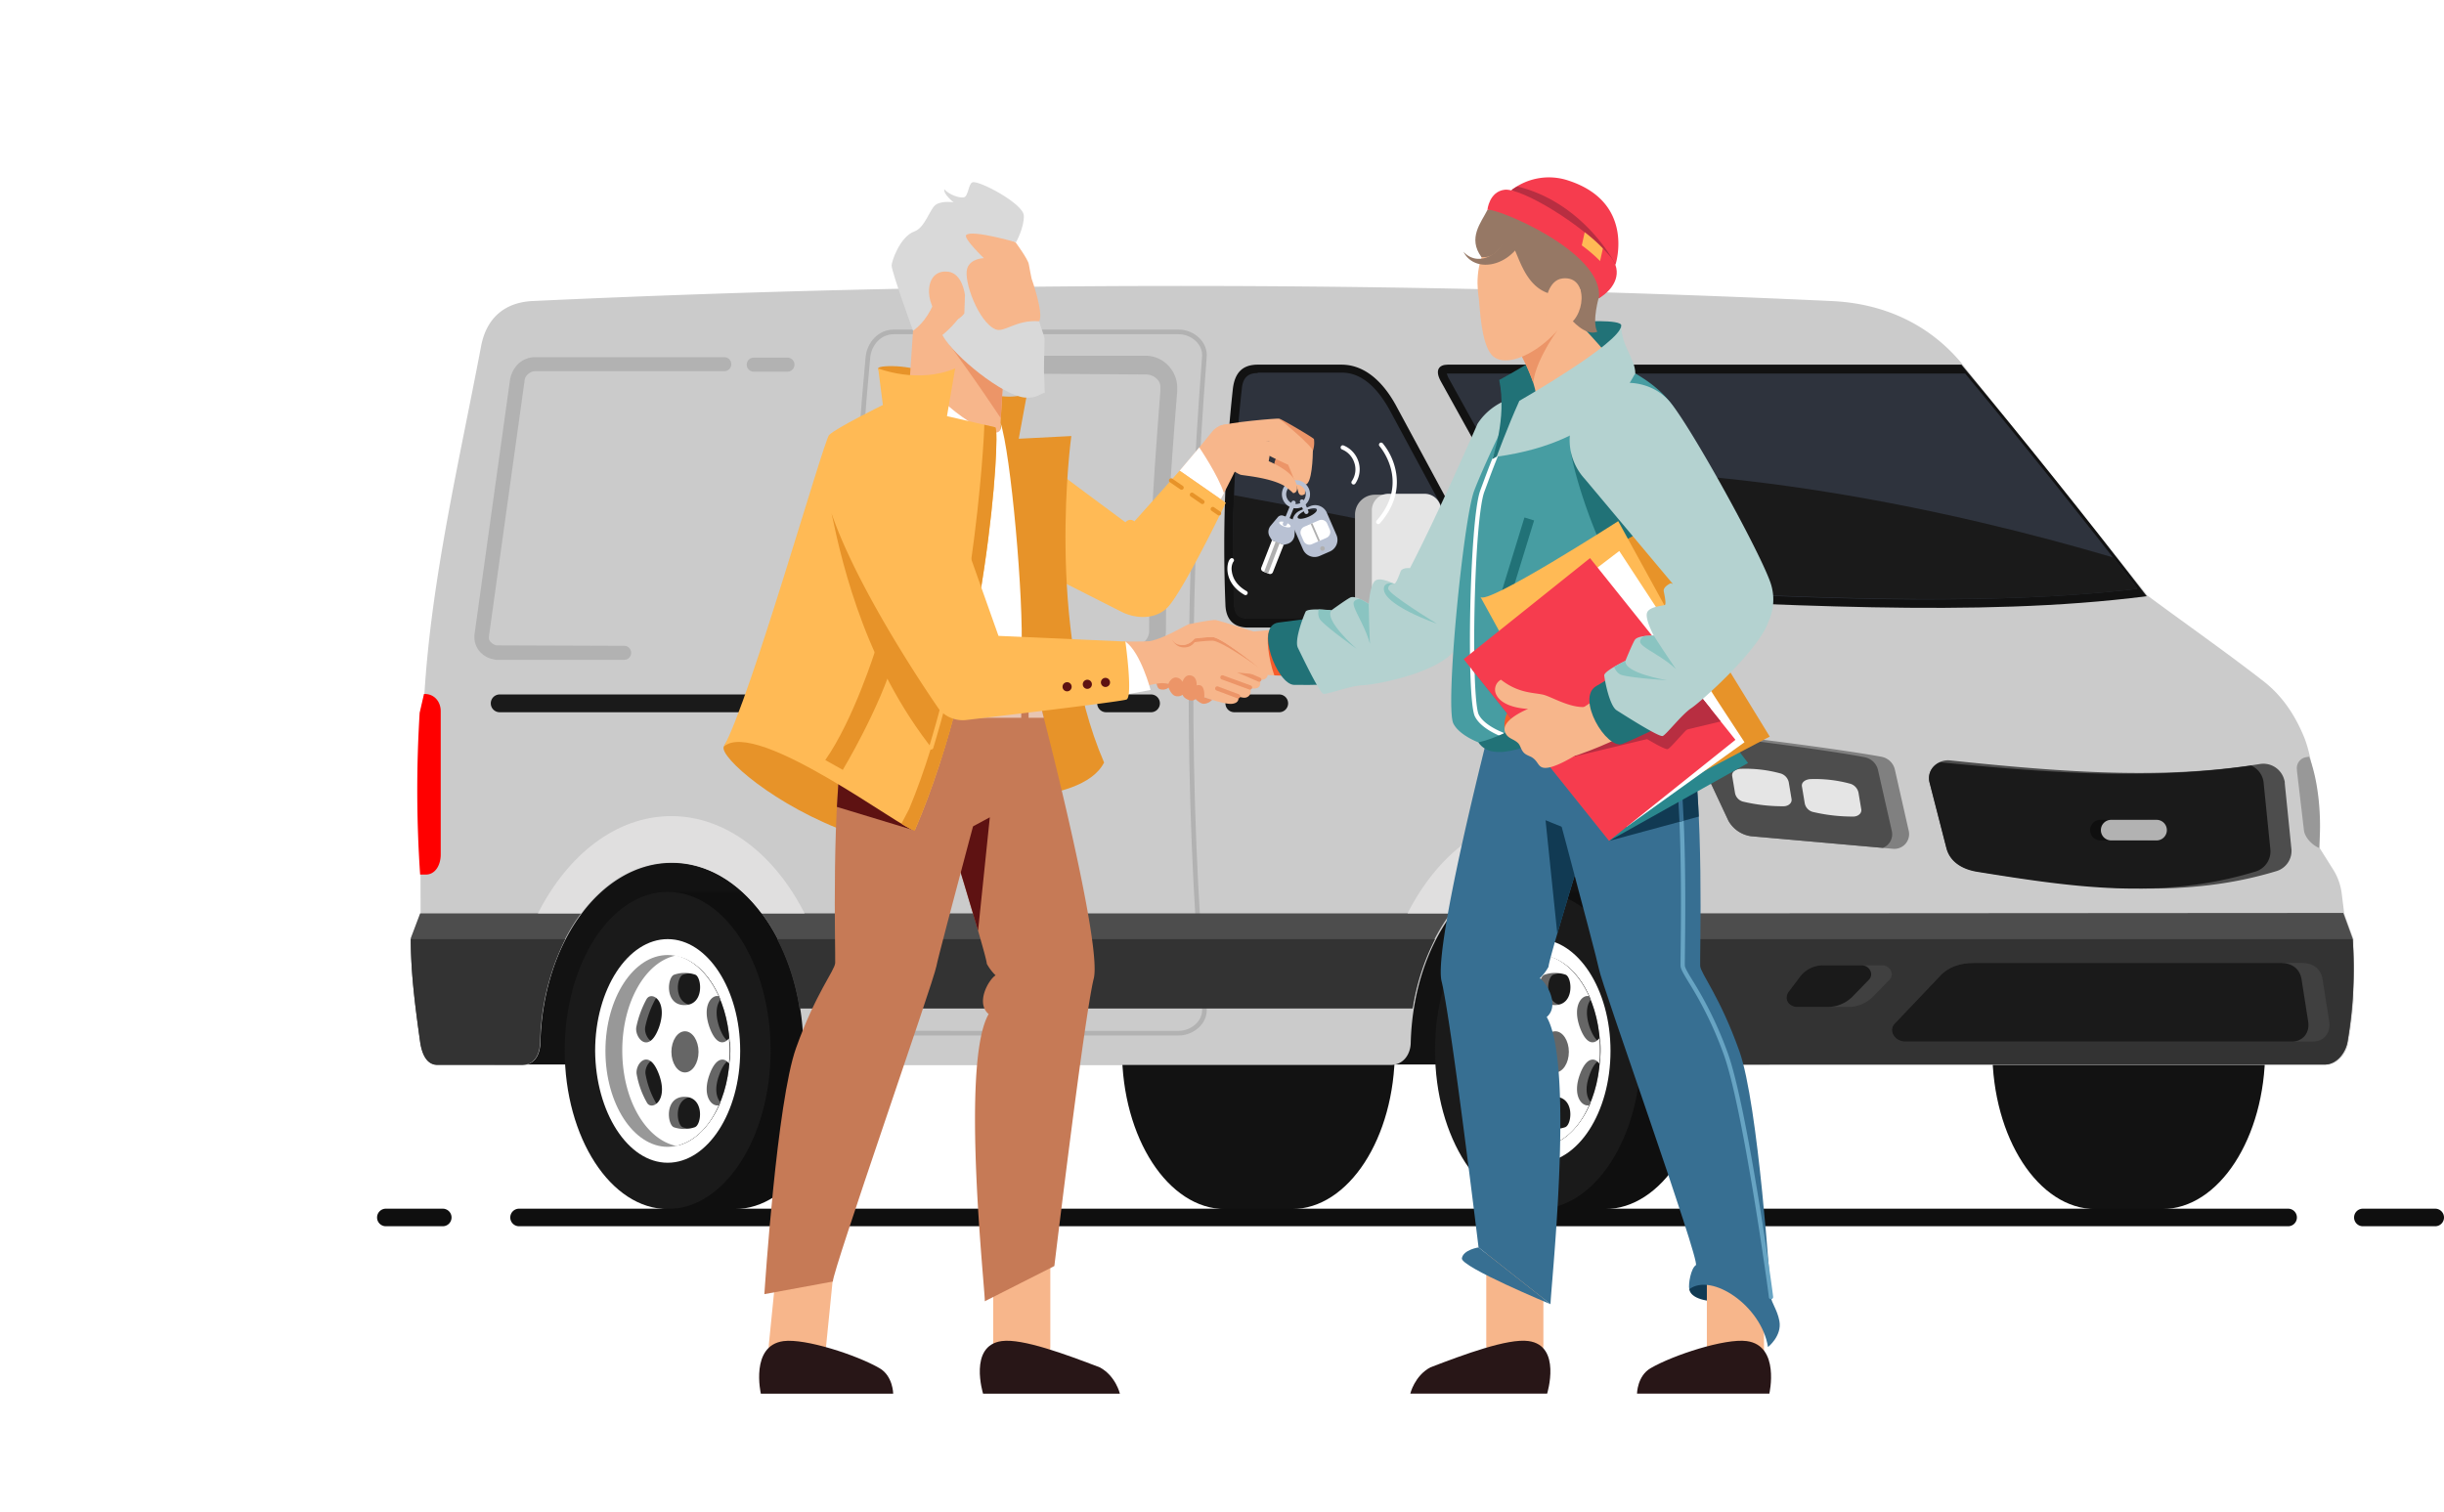 <svg id="Component_32_1" data-name="Component 32 – 1" xmlns="http://www.w3.org/2000/svg" xmlns:xlink="http://www.w3.org/1999/xlink" width="897.002" height="555.001" viewBox="0 0 897.002 555.001">
  <defs>
    <clipPath id="clip-path">
      <rect id="Rectangle_1433" data-name="Rectangle 1433" width="713.046" height="342.097"/>
    </clipPath>
    <clipPath id="clip-path-2">
      <path id="Path_2752" data-name="Path 2752" d="M164.5,125.721h15.8C188.886,114.043,200.564,107,213.445,107s24.386,7.041,33.145,18.719h15.8C251.4,104.082,233.538,90,213.445,90s-37.954,14.082-48.945,35.721" transform="translate(-164.5 -90)"/>
    </clipPath>
    <linearGradient id="linear-gradient" x1="-10.732" y1="7.338" x2="-10.732" y2="7.338" gradientUnits="objectBoundingBox">
      <stop offset="0" stop-color="#d4d1d2"/>
      <stop offset="1" stop-color="#ececec"/>
    </linearGradient>
    <clipPath id="clip-path-4">
      <path id="Path_2753" data-name="Path 2753" d="M51.3,125.721H67.1C75.686,114.043,87.364,107,100.245,107s24.558,7.041,33.145,18.719h15.8C138.37,104.082,120.509,90,100.416,90S62.291,104.082,51.3,125.721" transform="translate(-51.3 -90)"/>
    </clipPath>
    <linearGradient id="linear-gradient-2" x1="-13.143" y1="7.35" x2="-13.143" y2="7.35" xlink:href="#linear-gradient"/>
    <clipPath id="clip-path-6">
      <rect id="Rectangle_1283" data-name="Rectangle 1283" width="833" height="555" transform="translate(0 -0.18)" fill="none"/>
    </clipPath>
  </defs>
  <g id="Group_1357" data-name="Group 1357" transform="translate(-11031.992 9384.338)">
    <g id="rightsideheadercourier" transform="translate(11182.755 -9279.494)">
      <g id="Group_20" transform="translate(0 0)">
        <g id="Group_1244" data-name="Group 1244">
          <g id="Group_19" clip-path="url(#clip-path)">
            <rect id="Rectangle_19" width="467.979" height="90.676" transform="translate(30.741 195.263)" fill="#121212"/>
            <path id="Path_124" d="M362.237,405.037H386.8c20.78,0,37.782-26.1,37.782-58.218S407.747,288.6,386.8,288.6H362.237c-22.669.172-23.528,116.437,0,116.437" transform="translate(-63.417 -66.031)" fill="#121212" fill-rule="evenodd"/>
            <path id="Path_125" d="M370.782,405.037c20.78,0,37.782-26.1,37.782-58.218s-17-58.218-37.782-58.218S333,314.7,333,346.818s17,58.218,37.782,58.218" transform="translate(-71.962 -66.031)" fill="#121212" fill-rule="evenodd"/>
            <path id="Path_126" d="M548.237,405.037H572.8c20.78,0,37.782-26.1,37.782-58.218S593.747,288.6,572.8,288.6H548.237c-22.669.172-23.528,116.437,0,116.437" transform="translate(70.011 -66.031)" fill="#121212" fill-rule="evenodd"/>
            <path id="Path_127" d="M556.782,405.037c20.78,0,37.782-26.1,37.782-58.218s-17-58.218-37.782-58.218S519,314.7,519,346.818s17,58.218,37.782,58.218" transform="translate(61.466 -66.031)" fill="#121212" fill-rule="evenodd"/>
            <path id="Path_128" d="M243.11,405.037h24.558c20.78,0,37.782-26.1,37.782-58.218S288.62,288.6,267.668,288.6H243.11c-22.669.172-23.356,116.437,0,116.437" transform="translate(-148.827 -66.031)" fill="#0f0f0f" fill-rule="evenodd"/>
            <path id="Path_129" d="M251.682,405.037c20.78,0,37.782-26.1,37.782-58.218s-17-58.218-37.782-58.218S213.9,314.7,213.9,346.818s17,58.218,37.782,58.218" transform="translate(-157.399 -66.031)" fill="#1a1a1a" fill-rule="evenodd"/>
            <path id="Path_130" d="M247.019,380.79c14.6,0,26.619-18.376,26.619-41.045S261.617,298.7,247.019,298.7,220.4,317.076,220.4,339.745c.172,22.5,12.021,41.045,26.619,41.045" transform="translate(-152.736 -58.786)" fill="#fff" fill-rule="evenodd"/>
            <path id="Path_131" d="M245.441,372.512c12.537,0,22.841-15.8,22.841-35.206s-10.3-35.206-22.841-35.206S222.6,317.9,222.6,337.306s10.3,35.206,22.841,35.206" transform="translate(-151.158 -56.347)" fill="#989898" fill-rule="evenodd"/>
            <path id="Path_132" d="M246.176,371.538c10.476-3.091,18.376-17.345,18.376-34.519s-7.9-31.428-18.376-34.519C235.7,305.591,227.8,319.845,227.8,337.019c0,17,7.9,31.256,18.376,34.519" transform="translate(-147.428 -56.06)" fill="#1a1a1a" fill-rule="evenodd"/>
            <path id="Path_133" d="M246.232,371.294c6.011-2.061,11.335-7.728,14.6-15.456-1.546-1.717-2.4-5.152-.343-10.476,1.2-3.263,2.576-4.637,3.778-5.152,0-1.03.172-2.233.172-3.263a20.781,20.781,0,0,0-.172-3.263c-1.2-.344-2.576-1.889-3.778-5.152-1.889-5.324-1.03-8.759.343-10.476-3.263-7.9-8.415-13.567-14.6-15.456-10.3,3.435-18.032,17.517-18.032,34.347s7.728,31.084,18.032,34.347m4.637-51.177c-7.385,0-6.354-10.3-3.778-11.163a11.914,11.914,0,0,1,7.728,0c2.4.859,3.435,11.163-3.95,11.163m-9.445,8.415c-3.778,9.961-8.93,3.435-8.243-.344a37.185,37.185,0,0,1,3.778-10.3c1.889-3.091,8.243.687,4.465,10.648m0,16.83c3.778,9.961-2.576,13.567-4.293,10.648a32.432,32.432,0,0,1-3.778-10.3c-.859-3.778,4.465-10.3,8.072-.343m9.445,8.415c7.385,0,6.354,10.3,3.778,11.163a11.914,11.914,0,0,1-7.728,0c-2.4-1.03-3.435-11.163,3.95-11.163" transform="translate(-147.141 -55.988)" fill="#666" fill-rule="evenodd"/>
            <path id="Path_134" d="M245.95,372.1c6.526-1.374,12.193-6.869,15.628-14.941-2.4.687-6.354-3.263-3.263-11.506,2.4-6.354,5.5-6.011,7.041-3.778a62.678,62.678,0,0,0,0-9.274c-1.717,2.233-4.637,2.576-7.041-3.778-3.091-8.415.859-12.365,3.263-11.678-3.606-7.9-9.274-13.567-15.628-14.941-11.163,2.233-19.75,17-19.75,34.862,0,18.032,8.587,32.63,19.75,35.034m3.091-51.692c-7.385,0-6.354-10.3-3.778-11.163a11.914,11.914,0,0,1,7.728,0c2.4.859,3.435,11.163-3.95,11.163m-9.445,8.415c-3.778,9.961-8.93,3.435-8.243-.343a37.184,37.184,0,0,1,3.778-10.3c1.889-3.091,8.072.687,4.465,10.648m0,16.83c3.778,9.961-2.576,13.567-4.293,10.648a32.432,32.432,0,0,1-3.778-10.3c-.859-3.778,4.293-10.3,8.072-.344m9.445,8.415c7.385,0,6.354,10.3,3.778,11.163a11.915,11.915,0,0,1-7.728,0c-2.4-1.03-3.435-11.163,3.95-11.163" transform="translate(-148.576 -56.275)" fill="#fff" fill-rule="evenodd"/>
            <path id="Path_135" d="M241.68,318.4c-2.748,0-4.98,3.435-4.98,7.556s2.233,7.556,4.98,7.556,4.98-3.435,4.98-7.556-2.233-7.556-4.98-7.556" transform="translate(-141.043 -44.654)" fill="#666" fill-rule="evenodd"/>
            <path id="Path_136" d="M429.11,405.037h24.558c20.78,0,37.782-26.1,37.782-58.218S474.62,288.6,453.668,288.6H429.11c-22.669.172-23.356,116.437,0,116.437" transform="translate(-15.399 -66.031)" fill="#0f0f0f" fill-rule="evenodd"/>
            <path id="Path_137" d="M437.682,405.037c20.78,0,37.782-26.1,37.782-58.218s-17-58.218-37.782-58.218S399.9,314.7,399.9,346.818s17,58.218,37.782,58.218" transform="translate(-23.971 -66.031)" fill="#1a1a1a" fill-rule="evenodd"/>
            <path id="Path_138" d="M433.019,380.79c14.6,0,26.619-18.376,26.619-41.045S447.617,298.7,433.019,298.7,406.4,317.076,406.4,339.745c.172,22.5,12.021,41.045,26.619,41.045" transform="translate(-19.308 -58.786)" fill="#fff" fill-rule="evenodd"/>
            <path id="Path_139" d="M431.441,372.512c12.537,0,22.841-15.8,22.841-35.206s-10.3-35.206-22.841-35.206S408.6,317.9,408.6,337.306s10.3,35.206,22.841,35.206" transform="translate(-17.73 -56.347)" fill="#989898" fill-rule="evenodd"/>
            <path id="Path_140" d="M432.176,371.538c10.476-3.091,18.376-17.345,18.376-34.519s-7.9-31.428-18.376-34.519C421.7,305.591,413.8,319.845,413.8,337.019c0,17,7.9,31.256,18.376,34.519" transform="translate(-14 -56.06)" fill="#1a1a1a" fill-rule="evenodd"/>
            <path id="Path_141" d="M432.232,371.294c6.011-2.061,11.335-7.728,14.6-15.456-1.546-1.717-2.4-5.152-.344-10.476,1.2-3.263,2.576-4.637,3.778-5.152,0-1.03.172-2.233.172-3.263a20.781,20.781,0,0,0-.172-3.263c-1.2-.344-2.576-1.889-3.778-5.152-1.889-5.324-1.03-8.759.344-10.476-3.263-7.9-8.415-13.567-14.6-15.456-10.3,3.435-18.032,17.517-18.032,34.347s7.728,31.084,18.032,34.347m4.637-51.177c-7.385,0-6.354-10.3-3.778-11.163a11.914,11.914,0,0,1,7.728,0c2.4.859,3.435,11.163-3.95,11.163m-9.445,8.415c-3.778,9.961-8.93,3.435-8.243-.344a37.185,37.185,0,0,1,3.778-10.3c1.889-3.091,8.243.687,4.465,10.648m0,16.83c3.778,9.961-2.576,13.567-4.293,10.648a32.433,32.433,0,0,1-3.778-10.3c-.859-3.778,4.465-10.3,8.072-.343m9.445,8.415c7.385,0,6.354,10.3,3.778,11.163a11.914,11.914,0,0,1-7.728,0c-2.4-1.03-3.435-11.163,3.95-11.163" transform="translate(-13.713 -55.988)" fill="#666" fill-rule="evenodd"/>
            <path id="Path_142" d="M431.95,372.1c6.526-1.374,12.193-6.869,15.628-14.941-2.4.687-6.354-3.263-3.263-11.506,2.4-6.354,5.5-6.011,7.041-3.778a62.678,62.678,0,0,0,0-9.274c-1.717,2.233-4.637,2.576-7.041-3.778-3.091-8.415.859-12.365,3.263-11.678-3.606-7.9-9.274-13.567-15.628-14.941-11.163,2.233-19.75,17-19.75,34.862,0,18.032,8.587,32.63,19.75,35.034m3.091-51.692c-7.385,0-6.354-10.3-3.778-11.163a11.914,11.914,0,0,1,7.728,0c2.4.859,3.435,11.163-3.95,11.163m-9.445,8.415c-3.778,9.961-8.93,3.435-8.243-.343a37.184,37.184,0,0,1,3.778-10.3c1.889-3.091,8.072.687,4.465,10.648m0,16.83c3.778,9.961-2.576,13.567-4.293,10.648a32.433,32.433,0,0,1-3.778-10.3c-.859-3.778,4.293-10.3,8.072-.344m9.445,8.415c7.385,0,6.354,10.3,3.778,11.163a11.914,11.914,0,0,1-7.728,0c-2.4-1.03-3.435-11.163,3.95-11.163" transform="translate(-15.148 -56.275)" fill="#fff" fill-rule="evenodd"/>
            <path id="Path_143" d="M427.68,318.4c-2.748,0-4.98,3.435-4.98,7.556s2.233,7.556,4.98,7.556,4.98-3.435,4.98-7.556-2.233-7.556-4.98-7.556" transform="translate(-7.615 -44.654)" fill="#666" fill-rule="evenodd"/>
            <path id="Path_144" d="M702.317,164.614q-239.056-11.077-476.738,0c-10.3.515-17,6.354-18.891,16.83-8.072,42.59-18.2,85.181-20.78,127.771l-1.546,6.7.172,73.675-3.435,9.1c0,12.88,1.717,25.589,3.435,37.954.515,3.435,1.889,8.415,6.354,8.415H221.8c4.809,0,6.526-3.95,6.7-8.072.859-36.751,22.154-66.118,48.258-66.118s47.4,29.367,48.258,66.29c.172,4.809,4.122,7.9,7.213,7.9H540.542c4.637,0,7.213-3.778,7.385-7.9.859-36.751,22.154-66.29,48.258-66.29s47.4,29.367,48.258,66.29c.172,6.354,5.152,7.9,9.1,7.9H883.67c4.465,0,7.728-4.293,8.415-8.415a154.661,154.661,0,0,0,1.889-37.782l-3.435-9.445-.859-6.869a21.648,21.648,0,0,0-3.435-9.617l-4.637-7.385c-.344-11.678-1.889-30.912-5.667-40.53-3.263-8.072-8.072-15.628-15.628-21.3-13.739-10.648-27.993-20.608-41.9-30.912L750.4,187.8c-11.85-14.426-28.508-22.326-48.086-23.184" transform="translate(-180.928 -158.946)" fill="#cbcbcb" fill-rule="evenodd"/>
            <path id="Path_145" d="M249.555,280.476a2.576,2.576,0,0,1,0,5.152h-46.54a2.923,2.923,0,0,1-1.2-.172,8.742,8.742,0,0,1-4.98-2.576l-.172-.172a8.1,8.1,0,0,1-2.061-5.152v-1.03l13.052-93.6a10.719,10.719,0,0,1,3.091-6.011,9,9,0,0,1,6.182-2.4h69.381a2.576,2.576,0,1,1,0,5.152H216.926a3.786,3.786,0,0,0-2.576,1.03,3.585,3.585,0,0,0-1.374,2.748l-13.052,93.6v.344a2.2,2.2,0,0,0,.687,1.717l.172.172a4.094,4.094,0,0,0,1.889,1.03h.515ZM364.79,180.354a3.229,3.229,0,0,1-3.091-3.263A3.078,3.078,0,0,1,364.79,174h76.766a11.456,11.456,0,0,1,7.556,3.435,11.878,11.878,0,0,1,3.435,7.728v.859h0v1.03c-2.4,29.71-4.122,53.238-4.122,87.757a11.727,11.727,0,0,1-11.678,11.678H375.094a3.091,3.091,0,0,1,0-6.182h61.653a5.731,5.731,0,0,0,3.95-1.546,5.328,5.328,0,0,0,1.546-3.778c0-34.862,1.889-58.562,4.122-88.1v-1.03h0v-.343a4.021,4.021,0,0,0-1.374-3.091,5.724,5.724,0,0,0-3.606-1.546h-.515Zm-1.546,99.778h-6.011a3.091,3.091,0,0,0,0,6.182h6.011a3.091,3.091,0,0,0,0-6.182M297.126,179.839a2.576,2.576,0,1,1,0-5.152h12.365a2.576,2.576,0,1,1,0,5.152Z" transform="translate(-171.244 -148.24)" fill="#b2b2b2" fill-rule="evenodd"/>
            <path id="Path_147" d="M592.192,293.188c1.03-9.617.172-23.7-3.606-33.488l-1.03.172a4.073,4.073,0,0,0-3.435,4.637v.344l2.576,21.982c.343,2.4,2.748,5.152,5.5,6.354" transform="translate(108.146 -86.762)" fill="#989898" fill-rule="evenodd"/>
            <path id="Path_148" d="M290.623,168.9H395.21c5.324,0,9.961,4.293,9.445,9.274-6.183,79.685-6.869,159.2,0,238.884.515,5.152-4.293,9.274-9.445,9.274H290.623c-5.324,0-8.93-4.293-9.445-9.274-8.415-80.2-7.385-159.714,0-238.884C281.693,173.193,285.471,168.9,290.623,168.9Z" transform="translate(-113.392 -151.898)" fill="none" stroke="#b2b2b2" stroke-miterlimit="22.926" stroke-width="1.701"/>
            <path id="Path_149" d="M184.435,293.272l-3.435,9.1c0,12.88,1.717,25.589,3.435,37.954.515,3.435,1.889,8.415,6.354,8.415H221.7c4.809,0,6.526-3.95,6.7-8.072.515-18.719,6.182-35.549,15.113-47.4Zm125.367,0c6.869,9.274,11.85,21.3,13.911,34.862H548.686c2.061-13.567,7.041-25.589,13.911-34.862Zm319.256,0c8.93,12.021,14.6,28.852,15.113,47.571.172,6.354,5.152,7.9,9.1,7.9H883.4c4.465,0,7.728-4.293,8.415-8.415a154.662,154.662,0,0,0,1.889-37.782l-3.435-9.445Z" transform="translate(-181 -62.803)" fill="#4d4d4d" fill-rule="evenodd"/>
          </g>
        </g>
      </g>
      <g id="Group_22" transform="translate(46.657 194.755)">
        <g id="Group_1245" data-name="Group 1245" transform="translate(0 0)">
          <g id="Group_21" clip-path="url(#clip-path-2)">
            <path id="Rectangle_21" d="M154.1,127.79,222.622,61.5l65.088,67.32-68.522,66.29Z" transform="translate(-171.96 -110.445)" fill="url(#linear-gradient)"/>
          </g>
        </g>
      </g>
      <g id="Group_24" transform="translate(0 0)">
        <g id="Group_1246" data-name="Group 1246">
          <g id="Group_23" clip-path="url(#clip-path)">
            <path id="Path_151" d="M660.673,260.909q-33.488-43.535-68.007-85.009H404.1c-3.091,0-4.809,1.889-2.576,6.011l40.53,73.159c2.061,3.778,5.667,5.667,10.476,5.839,71.614,2.748,145.288,8.072,208.143,0" transform="translate(-23.534 -146.877)" fill="#121212" fill-rule="evenodd"/>
            <path id="Path_152" d="M653.477,257.142l2.4-.343c-20.608-26.619-41.732-53.066-63.2-79H402.4c.172.515.344.859.515,1.374l40.53,73.159c1.717,3.091,4.465,4.122,7.9,4.122,10.991.515,22.154.859,33.145,1.374,30.054,1.374,60.279,2.748,90.333,2.919,26.1,0,52.551-.687,78.655-3.606" transform="translate(-22.178 -145.514)" fill="#2e333d" fill-rule="evenodd"/>
            <path id="Path_153" d="M645.228,242.4l2.4-.343-8.93-11.506c-59.42-17.517-143.914-35.721-224.8-31.6l21.3,38.469c1.717,3.091,4.465,4.122,7.9,4.122,10.991.515,22.154.859,33.145,1.374,30.054,1.374,60.279,2.748,90.333,2.919,26.1.172,52.551-.515,78.655-3.435" transform="translate(-13.928 -130.768)" fill="#1a1a1a" fill-rule="evenodd"/>
          </g>
        </g>
      </g>
      <g id="Group_26" transform="translate(365.826 194.755)">
        <g id="Group_1247" data-name="Group 1247" transform="translate(0 0)">
          <g id="Group_25" clip-path="url(#clip-path-4)">
            <path id="Rectangle_23" d="M40.9,128.305,107.877,61.5l66.805,66.805L107.877,195.11Z" transform="translate(-58.76 -110.445)" fill="url(#linear-gradient-2)"/>
          </g>
        </g>
      </g>
      <g id="Group_28" transform="translate(0 0)">
        <g id="Group_1248" data-name="Group 1248">
          <g id="Group_27" clip-path="url(#clip-path)">
            <path id="Path_155" d="M181,298.7c0,12.88,1.717,25.417,3.435,37.782.515,3.435,1.889,8.415,6.354,8.415H221.7c4.809,0,6.526-3.95,6.7-8.072a89.1,89.1,0,0,1,9.274-38.125H181Zm712.7,0H634.9a86.679,86.679,0,0,1,9.274,38.125c.172,6.354,5.152,7.9,9.1,7.9H883.4c4.465,0,7.728-4.293,8.415-8.415A162.192,162.192,0,0,0,893.7,298.7m-336.773,0H315.469a84.751,84.751,0,0,1,8.243,25.417H548.686a84.754,84.754,0,0,1,8.243-25.417" transform="translate(-181 -58.786)" fill="#333" fill-rule="evenodd"/>
            <path id="Path_156" d="M184.814,246.472l-1.546,6.7a457.36,457.36,0,0,0,.172,59.42H185.5c3.606,0,5.5-3.606,5.5-7.385V252.654c0-3.606-2.4-6.354-5.839-6.354h-.343Z" transform="translate(-180.005 -96.375)" fill="red" fill-rule="evenodd"/>
            <path id="Path_157" d="M513.245,260.519c43.964,4.637,78.311,6.869,113.345,1.374a7.929,7.929,0,0,1,9.274,5.839,2.922,2.922,0,0,1,.172,1.2l2.4,23.7a7.77,7.77,0,0,1-5.667,8.587c-31.771,9.617-65.259,7.213-109.739,0-5.152-.859-9.789-3.435-11.163-8.587l-6.182-24.043c-1.2-4.637,2.919-8.587,7.556-8.072" transform="translate(51.765 -86.207)" fill="#4d4d4d" fill-rule="evenodd"/>
            <path id="Path_158" d="M623.674,262.1a7.726,7.726,0,0,1,4.637,6.7l2.4,23.7a7.77,7.77,0,0,1-5.667,8.587c-34.691,10.476-66.805,5.667-102.011,0-5.152-.859-9.789-3.435-11.163-8.587l-6.183-24.043a6.194,6.194,0,0,1,3.95-7.556c38.64,3.778,75.564,6.7,114.032,1.2" transform="translate(51.761 -85.902)" fill="#1a1a1a" fill-rule="evenodd"/>
            <path id="Path_159" d="M367.124,175.9h30.741c9.274,0,15.971,7.385,20.265,15.456l36.408,67.492c3.606,6.7,1.2,13.567-5.667,13.567H363.518c-5.152,0-8.072-2.919-8.243-8.415a532.133,532.133,0,0,1,2.748-79.342c.687-5.5,3.263-8.759,9.1-8.759" transform="translate(-56.283 -146.877)" fill="#121212" fill-rule="evenodd"/>
            <path id="Path_160" d="M365.761,177.772c-3.95,0-5.5,2.061-5.839,5.839a526.059,526.059,0,0,0-2.748,78.827c.172,3.606,1.374,5.324,5.152,5.324h85.353c5.324,0,4.809-5.324,2.919-8.93l-36.408-67.492c-3.607-6.526-9.274-13.739-17.517-13.739H365.761Z" transform="translate(-54.92 -145.657)" fill="#2e333d" fill-rule="evenodd"/>
            <path id="Path_161" d="M357.061,203.8c-.515,13.224-.515,26.619,0,40.014.172,3.606,1.374,5.324,5.152,5.324h85.353c5.324,0,4.809-5.324,2.919-8.93l-10.132-18.719c-23.528-6.869-57.016-12.708-83.292-17.689" transform="translate(-54.979 -126.863)" fill="#1a1a1a" fill-rule="evenodd"/>
            <path id="Path_162" d="M527.513,303.8H648.071c4.293,0,7.041,2.4,7.556,6.182l2.4,15.285c.687,4.293-2.061,7.385-6.011,7.385H502.44c-3.778,0-6.354-3.95-3.95-6.526l16.658-17.517c3.091-3.435,7.556-4.809,12.365-4.809" transform="translate(46.084 -55.127)" fill="#404040" fill-rule="evenodd"/>
            <path id="Path_163" d="M527.513,303.8h112.83c4.293,0,7.041,2.4,7.556,6.182l2.4,15.285c.687,4.293-2.061,7.385-6.011,7.385H502.44c-3.778,0-6.354-3.95-3.95-6.526l16.658-17.517c3.091-3.435,7.556-4.809,12.365-4.809" transform="translate(46.084 -55.127)" fill="#1a1a1a" fill-rule="evenodd"/>
            <path id="Path_164" d="M358.363,246.4H374.85a3.263,3.263,0,1,1,0,6.526H358.363a3.261,3.261,0,0,1-3.263-3.263,3.378,3.378,0,0,1,3.263-3.263" transform="translate(-56.109 -96.303)" fill="#1a1a1a" fill-rule="evenodd"/>
            <path id="Path_165" d="M528.455,297.061l-52.379-4.637a11.355,11.355,0,0,1-8.243-5.667l-11.678-24.9c-2.4-4.98.687-7.385,4.465-7.041,14.426,1.2,52.379,6.354,63.2,8.415a6.2,6.2,0,0,1,5.152,4.98l4.98,21.982a5.42,5.42,0,0,1-5.5,6.869" transform="translate(15.775 -90.291)" fill="gray" fill-rule="evenodd"/>
            <path id="Path_166" d="M524.491,296.56l-48.429-4.293a11.355,11.355,0,0,1-8.243-5.667L456.14,261.7c-1.717-3.606-.515-6.011,1.717-6.7,16.315,1.717,49.632,6.182,59.764,8.243a6.2,6.2,0,0,1,5.152,4.98l4.98,21.982a5.389,5.389,0,0,1-3.263,6.354" transform="translate(15.789 -90.134)" fill="#4d4d4d" fill-rule="evenodd"/>
            <path id="Path_167" d="M201.363,246.4H312.819a3.263,3.263,0,1,1,0,6.526H201.363a3.263,3.263,0,1,1,0-6.526" transform="translate(-168.733 -96.303)" fill="#1a1a1a" fill-rule="evenodd"/>
            <path id="Path_168" d="M496.166,266.231a48.773,48.773,0,0,0-14.941-1.717c-1.546.172-3.091,1.03-2.92,2.576l1.03,6.182a4.054,4.054,0,0,0,2.92,3.263,63.35,63.35,0,0,0,14.941,1.717c1.546,0,3.091-1.03,2.92-2.576l-1.03-6.182a4.361,4.361,0,0,0-2.919-3.263" transform="translate(32.264 -83.332)" fill="#e5e5e5" fill-rule="evenodd"/>
            <path id="Path_169" d="M481.266,264.031a48.773,48.773,0,0,0-14.941-1.717c-1.546.172-3.091,1.03-2.92,2.576l1.03,6.182a4.054,4.054,0,0,0,2.92,3.263,63.348,63.348,0,0,0,14.941,1.717c1.546,0,3.091-1.03,2.92-2.576l-1.03-6.182a4.333,4.333,0,0,0-2.919-3.263" transform="translate(21.575 -84.911)" fill="#e5e5e5" fill-rule="evenodd"/>
            <path id="Path_170" d="M560.337,273.2H543.678a3.778,3.778,0,0,0,0,7.556h16.658a3.812,3.812,0,0,0,3.778-3.778,3.7,3.7,0,0,0-3.778-3.778" transform="translate(76.458 -77.078)" fill="#0f0f0f" fill-rule="evenodd"/>
            <path id="Path_171" d="M562.636,273.2H545.978a3.778,3.778,0,0,0,0,7.556h16.658a3.778,3.778,0,1,0,0-7.556" transform="translate(78.108 -77.078)" fill="#b2b2b2" fill-rule="evenodd"/>
            <path id="Path_172" d="M414.522,238.684H400.268c-5.324,0-5.324-15.284,0-15.284h14.254c5.5,0,5.5,15.284,0,15.284" transform="translate(-26.572 -112.802)" fill="#e5e5e5" fill-rule="evenodd"/>
            <path id="Path_173" d="M406.843,255.736H390.185a7.33,7.33,0,0,1-7.385-7.385V211.085a7.33,7.33,0,0,1,7.385-7.385h16.658a7.33,7.33,0,0,1,7.385,7.385v37.267a7.554,7.554,0,0,1-7.385,7.385" transform="translate(-36.238 -126.934)" fill="#b2b2b2" fill-rule="evenodd"/>
            <path id="Path_174" d="M405.806,255.879h-13.4a6.085,6.085,0,0,1-6.011-6.011V209.511a6.085,6.085,0,0,1,6.011-6.011h13.4a6.085,6.085,0,0,1,6.011,6.011v40.358a6.2,6.2,0,0,1-6.011,6.011" transform="translate(-33.655 -127.078)" fill="#e5e5e5" fill-rule="evenodd"/>
            <path id="Path_175" d="M488.2,304.3h21.982c2.748,0,4.637,3.263,2.576,5.324l-5.839,6.011a12.951,12.951,0,0,1-9.789,3.95h-18.2c-2.92,0-5.152-2.748-3.091-5.667l4.293-5.667a10.518,10.518,0,0,1,8.072-3.95" transform="translate(29.926 -54.768)" fill="#404040" fill-rule="evenodd"/>
            <path id="Path_176" d="M488.2,304.3h14.426c2.748,0,4.637,3.263,2.576,5.324l-5.839,6.011a12.951,12.951,0,0,1-9.789,3.95H478.926c-2.92,0-5.152-2.748-3.091-5.667l4.293-5.667a10.518,10.518,0,0,1,8.072-3.95" transform="translate(29.926 -54.768)" fill="#1a1a1a" fill-rule="evenodd"/>
            <path id="Path_177" d="M330.963,246.4H347.45a3.263,3.263,0,1,1,0,6.526H330.963a3.261,3.261,0,0,1-3.263-3.263,3.378,3.378,0,0,1,3.263-3.263" transform="translate(-75.764 -96.303)" fill="#1a1a1a" fill-rule="evenodd"/>
          </g>
        </g>
      </g>
    </g>
    <path id="Path_3082" data-name="Path 3082" d="M717.686,402.762H68.758a3.222,3.222,0,1,0,0,6.434H717.686a3.222,3.222,0,1,0,0-6.434m53.988,0h-26.2a3.222,3.222,0,1,0,0,6.434h26.2a3.222,3.222,0,1,0,0-6.434m-731.276,0H19.868a3.222,3.222,0,1,0,0,6.434H40.4a3.222,3.222,0,1,0,0-6.434" transform="translate(11153.917 -9343.376)" fill="#0f0f0f" fill-rule="evenodd"/>
  </g>
  <g id="sharing">
    <g id="Rectangle_4581" data-name="Rectangle 4581" transform="translate(24)" fill="none" stroke="rgba(112,112,112,0)" stroke-width="1">
      <rect width="873" height="555" stroke="none"/>
      <rect x="0.5" y="0.5" width="872" height="554" fill="none"/>
    </g>
    <g id="Group_13026" data-name="Group 13026" transform="translate(0 0.181)">
      <g id="Group_1171" data-name="Group 1171">
        <g id="Group_1170" data-name="Group 1170" clip-path="url(#clip-path-6)">
          <path id="Path_1990" data-name="Path 1990" d="M1104.478,1395.971a10.484,10.484,0,0,1-10.484-10.484v-37.735a10.484,10.484,0,1,1,20.968,0v37.735a10.484,10.484,0,0,1-10.484,10.484" transform="translate(-729.47 -891.318)" fill="#f7b68b"/>
          <path id="Path_1991" data-name="Path 1991" d="M857.3,1394.6q-.525,0-1.058-.053a10.484,10.484,0,0,1-9.386-11.477l3.85-38.423a10.484,10.484,0,1,1,20.863,2.091l-3.851,38.423A10.485,10.485,0,0,1,857.3,1394.6" transform="translate(-564.647 -889.941)" fill="#f7b68b"/>
          <path id="Path_1992" data-name="Path 1992" d="M1299.369,482.914q1.22-1.41,2.419-2.833l2.408-2.845,2.379-2.865c1.6-1.906,3.139-3.843,4.716-5.768l.092-.113a7.028,7.028,0,0,1,11.754,7.534c-1.117,2.29-2.21,4.607-3.355,6.884l-1.7,3.43-1.735,3.412q-.864,1.71-1.751,3.4l-1.767,3.4Z" transform="translate(-866.414 -310.303)" fill="#f7b68b"/>
          <path id="Path_1993" data-name="Path 1993" d="M1299.369,499.837l7.207-8.542s6.9,10.172,9.053,16.779l-1.168,2.255Z" transform="translate(-866.414 -327.226)" fill="#fff"/>
          <path id="Path_1994" data-name="Path 1994" d="M1175.671,516.932l-16.608,18.616a2.217,2.217,0,0,0-3.265.337c-4.922-3.64-18.62-13.779-23.133-17.222l-18.807,29.453c6.359,3.368,40.626,20.687,40.626,20.687,5.647,2.787,13.383,2.8,17.665-2.724,6.64-8.562,20.472-37.363,20.472-37.363Z" transform="translate(-742.716 -344.321)" fill="#ffba55"/>
          <path id="Path_1995" data-name="Path 1995" d="M1404.9,500.719a5.322,5.322,0,0,0-1.25,3.014c.063,1.466,2.9,1.928,2.9,1.928l.988-4.255Z" transform="translate(-935.949 -333.51)" fill="#ec9568"/>
          <path id="Path_1996" data-name="Path 1996" d="M1410.543,503.355s-2.725,1.052-2.82,3.251-1.434,2.2,2.3,3.538a26.023,26.023,0,0,0,4.159,1.338Z" transform="translate(-938.456 -335.268)" fill="#ec9568"/>
          <path id="Path_1997" data-name="Path 1997" d="M1409.009,459.62c.655-.014,12.364,6.88,12.763,7.477a9.626,9.626,0,0,1-.4,4.374c-.556,1.253-12.364-11.851-12.364-11.851" transform="translate(-939.521 -306.106)" fill="#ec9568"/>
          <path id="Path_1998" data-name="Path 1998" d="M1342.75,462.354c3.049-1.427,21.736-3.006,22.078-2.779s12.364,10.2,12.364,11.851-.278,12.323-2.771,12.323c-.741.171-8.624-16-8.624-16l-22.646.377Z" transform="translate(-895.34 -306.061)" fill="#f7b68b"/>
          <path id="Path_1999" data-name="Path 1999" d="M1398.379,466.63s9.116,9.209,9.458,9.7a67.385,67.385,0,0,1,2.849,8.756c-.057.626-.279,6.837-.279,6.837s-1.943,1.6-2.542-1.025c-.544-2.377-3.616-9.686-3.616-9.686s-6.039-2.735-7.065-3.418,1.2-11.167,1.2-11.167" transform="translate(-931.455 -310.78)" fill="#f7b68b"/>
          <path id="Path_2000" data-name="Path 2000" d="M1417.171,537.751a5.16,5.16,0,1,1,5.16-5.16,5.16,5.16,0,0,1-5.16,5.16m0-8.747a3.587,3.587,0,1,0,3.588,3.587,3.587,3.587,0,0,0-3.588-3.587" transform="translate(-941.523 -351.322)" fill="#b8c1d3"/>
          <path id="Path_2001" data-name="Path 2001" d="M1434.176,553.913a.787.787,0,0,1-.725-.48l-1.608-3.8a.786.786,0,1,1,1.449-.612l1.608,3.8a.787.787,0,0,1-.724,1.093" transform="translate(-954.706 -365.395)" fill="#b8c1d3"/>
          <path id="Path_2002" data-name="Path 2002" d="M1430.027,555.281l-3.732,1.622a4.656,4.656,0,0,0-2.414,6.126l3.521,8.1a4.656,4.656,0,0,0,6.126,2.414l3.732-1.622a4.656,4.656,0,0,0,2.414-6.126l-3.521-8.1a4.656,4.656,0,0,0-6.126-2.414m-.537,3.869c-1.936.842-3.734,1-4.016.348s1.058-1.857,2.995-2.7,3.734-1,4.016-.349-1.059,1.857-2.995,2.7" transform="translate(-949.179 -369.634)" fill="#b8c1d3"/>
          <path id="Path_2003" data-name="Path 2003" d="M1442.028,577.7l-5.368,2.333a2.308,2.308,0,0,1-3.037-1.2l-.946-2.177a2.307,2.307,0,0,1,1.2-3.036l5.368-2.333a2.308,2.308,0,0,1,3.036,1.2l.946,2.177a2.308,2.308,0,0,1-1.2,3.037" transform="translate(-955.175 -380.442)" fill="#fff"/>
          <rect id="Rectangle_1279" data-name="Rectangle 1279" width="0.67" height="6.989" transform="translate(481.056 192.161) rotate(-23.462)" fill="#afafaf"/>
          <path id="Path_2004" data-name="Path 2004" d="M1455.8,600.668a.844.844,0,1,1-.465-.449.845.845,0,0,1,.465.449" transform="translate(-969.641 -399.817)" fill="#afafaf"/>
          <path id="Path_2005" data-name="Path 2005" d="M1398.461,575.35c-.294-.435-.562-.9-.826-1.349a3.459,3.459,0,0,1,.311-3.964c.851-1.038,1.715-2.065,2.581-3.091a1.833,1.833,0,0,1,2.153-.608q1.568.558,3.1,1.214a1.845,1.845,0,0,1,1.176,1.933c-.065,1.331-.126,2.662-.207,3.992a3.677,3.677,0,0,1-2.849,3.244c-.388.092-.765.227-1.155.309Z" transform="translate(-931.616 -377.178)" fill="#b8c1d3"/>
          <path id="Path_2006" data-name="Path 2006" d="M1392,605.951l-2.21-.866a1.1,1.1,0,0,1-.624-1.422c.919-2.348,3.161-8.079,3.918-10.022l4.285,1.68c-.774,1.961-3.025,7.671-3.947,10.011a1.1,1.1,0,0,1-1.423.618" transform="translate(-926.238 -395.471)" fill="#fff"/>
          <rect id="Rectangle_1280" data-name="Rectangle 1280" width="11.856" height="1.573" transform="translate(463.95 209.778) rotate(-69.082)" fill="#afafaf"/>
          <path id="Path_2007" data-name="Path 2007" d="M1413.2,574.807c-.155.421-1.214.418-2.364-.007s-1.957-1.11-1.8-1.53,1.214-.418,2.364.007,1.957,1.11,1.8,1.53" transform="translate(-939.528 -381.678)" fill="#fff"/>
          <path id="Path_2008" data-name="Path 2008" d="M1413.752,559.255a.786.786,0,0,1-.728-1.084l3.167-7.746a.787.787,0,1,1,1.456.6l-3.167,7.746a.787.787,0,0,1-.728.489" transform="translate(-942.16 -366.327)" fill="#b8c1d3"/>
          <path id="Path_2009" data-name="Path 2009" d="M1342.75,489.325s6.353,5.058,8.062,5.4,10.569,1.068,15.7,3.932a24.547,24.547,0,0,1,3.461,2.777s2.351,0,1.016-3.781c-1.281-3.628-6.539-6.44-10.006-7.946.487-2.987,1.3-7.331,1.3-7.331l-16.138-1.04Z" transform="translate(-895.34 -320.586)" fill="#f7b68b"/>
          <path id="Path_2010" data-name="Path 2010" d="M1306.014,539.012a.785.785,0,0,1-.444-.138l-2.275-1.561a.788.788,0,1,1,.89-1.3l2.275,1.561a.786.786,0,0,1-.446,1.434m-6.1-4.184a.783.783,0,0,1-.444-.138l-3.824-2.623a.788.788,0,1,1,.89-1.3l3.824,2.623a.787.787,0,0,1-.445,1.435m-7.648-5.247a.783.783,0,0,1-.444-.138L1288,526.82a.788.788,0,1,1,.89-1.3l3.824,2.623a.786.786,0,0,1-.446,1.435" transform="translate(-858.604 -349.957)" fill="#e79329"/>
          <path id="Path_2011" data-name="Path 2011" d="M797.036,807.113c-1.675,3.623,18.614,21.834,46.824,31.881s5.8-31.881,5.8-31.881-45.417-15.584-52.62,0" transform="translate(-531.396 -533.194)" fill="#e79329"/>
          <path id="Path_2012" data-name="Path 2012" d="M967.326,402.564c-.156-1.518,16.86-1.219,17.849,3.078s-17.4,1.3-17.849-3.078" transform="translate(-645.008 -267.506)" fill="#e79329"/>
          <path id="Path_2013" data-name="Path 2013" d="M1066.024,431.292c10.733,3.033,15.273,0,15.273,0L1078.2,448.1l19.293-.988s-9.657,69.709,12.031,119.851c-8.537,16.777-53.287,13.02-53.287,13.02Z" transform="translate(-704.298 -287.217)" fill="#e79329"/>
          <path id="Path_2014" data-name="Path 2014" d="M1046.051,936.4c.3-2.7-9.119-87.273,1.419-105.427l-.022-.017c-4.807-4.135-.039-12.559,2.563-14.211a17.766,17.766,0,0,1-3.22-4.242c.087-2.842-20.071-67.63-20.071-67.63l2.041-56.141,31.66,7.022a40.624,40.624,0,0,0,1.977,6.754c1.268,3.063,27.118,101.583,23.647,115.4-3.4,13.532-14.463,105.557-14.463,105.557Z" transform="translate(-684.612 -458.879)" fill="#c67a56"/>
          <path id="Path_2015" data-name="Path 2015" d="M1055.916,940.484c-2.874-9.893-7.174-24.036-10.713-35.57l8.995-2.85,6.025-3.235Z" transform="translate(-696.937 -598.968)" fill="#5e1212"/>
          <path id="Path_2016" data-name="Path 2016" d="M928.339,798.869s-22.523,83.716-23.245,87.917c-.954,5.554-38.3,112.306-38,115.806l-25.149,4.628c.155-2.115,4.591-70.7,11.636-90.371,7.26-20.27,14.166-28.373,14.356-31.191s-1.615-60.7,3.705-85.68Z" transform="translate(-561.403 -532.315)" fill="#c67a56"/>
          <path id="Path_2017" data-name="Path 2017" d="M923.066,838.776c-.541,5.012-.942,10.516-1.238,16.186l28.557,8.668-3.342-15.765Z" transform="translate(-614.671 -558.925)" fill="#5e1212"/>
          <path id="Path_2018" data-name="Path 2018" d="M1001.932,305.913,998.9,351.075l34.019,5.994,1.446-23.859L1011,294.473Z" transform="translate(-666.065 -195.987)" fill="#f7b68b"/>
          <path id="Path_2019" data-name="Path 2019" d="M1037.922,367.538c11.984,16.017,21.455,30.519,21.455,30.519l.781-12.486s-7.137-8.481-22.236-18.033" transform="translate(-692.082 -244.706)" fill="#ec9568"/>
          <path id="Path_2020" data-name="Path 2020" d="M1013.5,772.115V763.6h43.182c.64,2.441,1.517,5.513,2.21,8.517Z" transform="translate(-675.799 -508.797)" fill="#e8c5b2"/>
          <path id="Path_2021" data-name="Path 2021" d="M1126.243,769.887a1.352,1.352,0,0,1-1.353-1.352V756.3a1.352,1.352,0,1,1,2.7,0v12.237a1.352,1.352,0,0,1-1.352,1.352" transform="translate(-750.072 -503.027)" fill="#c67a56"/>
          <path id="Path_2022" data-name="Path 2022" d="M1065.034,769.887a1.352,1.352,0,0,1-1.353-1.352V756.3a1.353,1.353,0,0,1,2.7,0v12.237a1.352,1.352,0,0,1-1.353,1.352" transform="translate(-709.258 -503.027)" fill="#c67a56"/>
          <path id="Path_2023" data-name="Path 2023" d="M1029.758,526.856c.948-19.757-3.963-73.94-7.7-84.661,2.093,9.573-15.248-1.386-24.2-10.9L982.11,526.856Z" transform="translate(-654.867 -287.217)" fill="#fff"/>
          <path id="Path_2024" data-name="Path 2024" d="M896.93,425.871c1.932,2.061-3.091,86.691-29.627,148.006-3.674.159-58.224-41.349-70.074-30.786,9.725-17.39,36.454-111.681,38.644-114.386,2.7-2.7,19.756-11.042,19.756-11.042l-1.723-13.432s14.5,5.807,28.254,0l-3.006,17.519Z" transform="translate(-531.589 -269.172)" fill="#ffba55"/>
          <path id="Path_2025" data-name="Path 2025" d="M995.708,607.435c23.444-56.163,27.62-136.714,27.611-141.094l4.077.945c1.932,2.061-3.091,86.691-29.627,148.006-.522.023-2.673-1.031-4.879-2.49Z" transform="translate(-662.055 -310.587)" fill="#e79329"/>
          <path id="Path_2026" data-name="Path 2026" d="M916.048,564.358c4.086,19.569,13.183,58.366,40.159,90.225,3.563-11.174,6.561-22.6,9.066-33.774Z" transform="translate(-610.817 -375.945)" fill="#e79329"/>
          <path id="Path_2027" data-name="Path 2027" d="M934.589,716.329l-7.025-2.828s-8.131,25.956-18.518,40.729l6.419,3.6s13.387-22.164,19.124-41.5" transform="translate(-606.148 -475.392)" fill="#e79329"/>
          <path id="Path_2028" data-name="Path 2028" d="M1256.436,704.186l-.183.006-4.56.16c-1.513.066-3.045.074-4.569.1s-3.042.062-4.575.052h-4.583l-.819-.01v17.834l2.379-.421,4.682-.889c1.558-.285,3.121-.624,4.678-.941s3.114-.629,4.674-.995l4.668-1.056a7.011,7.011,0,0,0-1.792-13.844" transform="translate(-824.924 -469.178)" fill="#f7b68b"/>
          <path id="Path_2029" data-name="Path 2029" d="M1264.657,707.712a12.43,12.43,0,0,1,5.273.152c1.453.5,18.446,7.652,22.77,7.182,3.233-.351,2.271-2.763,2.271-2.763s1.987.867,3.182.358c2.176-.926,1.186-3.591,1.186-3.591a3.079,3.079,0,0,0,2.854.073c1.66-1.006.534-2.956.534-2.956s2.7.553,3.112-1.705c-2.277-1.367-18.642-17.665-21.512-17.908s-5.751-1.078-7.178-.816-10.629,6.378-16.565,6.523Z" transform="translate(-840.552 -456.848)" fill="#f7b68b"/>
          <path id="Path_2030" data-name="Path 2030" d="M1346.854,758.962a.786.786,0,0,1-.276-.05l-7.674-2.876a.787.787,0,0,1,.552-1.473l7.674,2.876a.786.786,0,0,1-.276,1.523" transform="translate(-892.435 -502.74)" fill="#ec9568"/>
          <path id="Path_2031" data-name="Path 2031" d="M1355.063,747.615a.785.785,0,0,1-.27-.048l-10.123-3.7a.786.786,0,1,1,.54-1.477l10.124,3.7a.786.786,0,0,1-.27,1.525" transform="translate(-896.275 -494.625)" fill="#ec9568"/>
          <path id="Path_2032" data-name="Path 2032" d="M1235.43,724.643l9.08-1.705s-3.6-13.769-9.251-17.775c-4.984,6.55.172,19.48.172,19.48" transform="translate(-822.217 -469.833)" fill="#fff"/>
          <path id="Path_2033" data-name="Path 2033" d="M1365.335,737.723a.784.784,0,0,1-.31-.064l-10.07-4.317a.786.786,0,1,1,.619-1.445l10.071,4.317a.786.786,0,0,1-.31,1.509" transform="translate(-903.16 -487.616)" fill="#ec9568"/>
          <path id="Path_2034" data-name="Path 2034" d="M961.994,580.055a11.467,11.467,0,0,1-9.742-3.883s-28.833-41.156-39.488-71.859c-4.329-12.474.131-23.307,10.717-28.131a21.675,21.675,0,0,1,28.379,10.592L974,549.153l46.575,2.076s2.841,20.373.4,21.285-58.984,7.54-58.984,7.54" transform="translate(-607.532 -315.899)" fill="#ffba55"/>
          <path id="Path_2035" data-name="Path 2035" d="M1024.14,793.15a.787.787,0,0,1-.753-1.014c.024-.079,2.408-7.961,3.946-13.888a.787.787,0,1,1,1.522.4c-1.547,5.957-3.939,13.869-3.964,13.948a.786.786,0,0,1-.752.559" transform="translate(-682.367 -518.173)" fill="#ffba55"/>
          <path id="Path_2036" data-name="Path 2036" d="M1212.651,746.85a1.675,1.675,0,1,0,1.684-1.665,1.675,1.675,0,0,0-1.684,1.665" transform="translate(-808.59 -496.519)" fill="#5e1212"/>
          <path id="Path_2037" data-name="Path 2037" d="M1192.672,748.92a1.675,1.675,0,1,0,1.684-1.665,1.675,1.675,0,0,0-1.684,1.665" transform="translate(-795.268 -497.899)" fill="#5e1212"/>
          <path id="Path_2038" data-name="Path 2038" d="M1170.373,751.633a1.675,1.675,0,1,0,1.684-1.665,1.675,1.675,0,0,0-1.684,1.665" transform="translate(-780.399 -499.708)" fill="#5e1212"/>
          <path id="Path_2047" data-name="Path 2047" d="M1073.476,251.459s4.644,6.264,4.924,8.148c.163,1.1,1.017,5.26,1.017,5.26s4.506,12.575,2.81,15.657-7.585,3.971-7.585,3.971l-9.843,3.411-10.046-18.224L1051,250.129l7.686-5.471Z" transform="translate(-700.8 -162.77)" fill="#f7b68b"/>
          <path id="Path_2048" data-name="Path 2048" d="M1000.5,233.278s2.49-1.092,4.06,0c2.229,1.551,4.137,8.866,3.879,11.707-.4,4.368-7.735,10.192-7.735,10.192,4.484,7.979,22.162,22.093,30.17,22.918,4.659.48,5.941-1.676,7.455-1.676-.291-9.376-.461-4.625-.072-20.049-.742-2.737-1.572-4.514-1.966-6.272-8.533-.659-12.857,4.321-16.046,2.967-6.27-2.663-11.806-17.833-10.4-22.322,1.179-3.757,6.115-3.8,6.115-3.8s-7.663-7.384-6.465-8.518c2.155-2.039,18.288,2.679,18.288,2.679s3.029-5.475,2.854-9.8c-.177-4.391-16.455-12.977-18.827-12.231-1.528.481-1.528,5.286-3.232,5.548-1.864.287-5.46-1.092-7.12-2.971-.437,1.791,3.388,4.761,3.388,4.761s-4.041-.6-6.358.786-4.031,8.51-7.994,9.916c-5.417,1.922-8.492,11.334-8.387,12.58.248,2.941,7.863,23.881,7.863,23.881,8.766-6.076,10.527-20.3,10.527-20.3" transform="translate(-654.867 -132.345)" fill="#d9d9d9"/>
          <path id="Path_2049" data-name="Path 2049" d="M1036.49,306.179s-.857-7.936-6.144-8.584c-10.043-1.232-8.587,15.23-.552,17.932,3.758,1.264,6.46-2.642,6.46-2.642Z" transform="translate(-682.323 -198.024)" fill="#f7b68b"/>
          <path id="Path_2061" data-name="Path 2061" d="M1481.4,503.335a.786.786,0,0,1-.658-1.216,7.6,7.6,0,0,0,.921-6.828,7.824,7.824,0,0,0-4.5-4.827.787.787,0,0,1,.516-1.486,9.445,9.445,0,0,1,5.472,5.8,9.256,9.256,0,0,1-1.092,8.2.786.786,0,0,1-.659.357" transform="translate(-984.616 -325.653)" fill="#fff"/>
          <path id="Path_2062" data-name="Path 2062" d="M1516.588,515.893a.786.786,0,0,1-.591-1.3c12.278-14.031,1.5-26.788,1.038-27.324a.786.786,0,1,1,1.188-1.03,22.973,22.973,0,0,1,4.951,11.12c.961,6.48-1.056,12.626-5.994,18.27a.783.783,0,0,1-.592.269" transform="translate(-1010.73 -323.671)" fill="#fff"/>
          <path id="Path_2063" data-name="Path 2063" d="M1358.624,626.877a.784.784,0,0,1-.387-.1c-4.979-2.817-6.042-6.682-6.232-8.735-.181-1.958.272-3.87,1.078-4.548a.786.786,0,1,1,1.015,1.2,5.331,5.331,0,0,0-.5,3.457c.257,2.059,1.405,4.989,5.413,7.256a.786.786,0,0,1-.388,1.471" transform="translate(-901.485 -408.583)" fill="#fff"/>
          <path id="Path_2064" data-name="Path 2064" d="M1860.714,1404.462c.521,3.271,6.033,4.9,13.779,4.492,11.346-.6,8.172-10.957-2.446-11.6s-11.333,7.1-11.333,7.1" transform="translate(-1240.716 -931.359)" fill="#113a53"/>
          <path id="Path_2065" data-name="Path 2065" d="M1647.588,1393.558a10.484,10.484,0,0,1-10.484-10.484v-37.736a10.484,10.484,0,1,1,20.968,0v37.736a10.484,10.484,0,0,1-10.484,10.484" transform="translate(-1091.614 -889.709)" fill="#f7b68b"/>
          <path id="Path_2066" data-name="Path 2066" d="M1890.587,1415.462a10.484,10.484,0,0,1-10.484-10.484v-37.736a10.484,10.484,0,1,1,20.968,0v37.736a10.484,10.484,0,0,1-10.484,10.484" transform="translate(-1253.645 -904.314)" fill="#f7b68b"/>
          <path id="Path_2077" data-name="Path 2077" d="M1627.28,939.627c-.3-2.7,9.119-87.273-1.419-105.427l.022-.017c4.807-4.134.04-12.559-2.562-14.211a17.765,17.765,0,0,0,3.22-4.242c-.087-2.842,20.071-67.629,20.071-67.629l-2.041-56.141-31.66,7.021a40.6,40.6,0,0,1-1.977,6.754c-1.268,3.063-27.117,101.583-23.647,115.4,3.4,13.532,13.556,97.645,13.556,97.645Z" transform="translate(-1058.182 -461.028)" fill="#376f92"/>
          <path id="Path_2078" data-name="Path 2078" d="M1706.718,943.708c2.874-9.893,7.173-24.036,10.713-35.57l-15.02-6.085Z" transform="translate(-1135.16 -601.117)" fill="#113a53"/>
          <path id="Path_2079" data-name="Path 2079" d="M1691.457,802.093s22.523,83.716,23.245,87.917c.954,5.554,37.369,107.59,35.575,108.722s-2.824,6.814-2.423,8.836c8.137-6.165,26.447,5.984,28.9,21.218,0,0,5.184-4.056,4.182-9.53-.761-4.16-2.931-6.7-3.086-8.812s-4.591-70.7-11.636-90.371c-7.26-20.27-14.166-28.373-14.356-31.191s1.615-60.7-3.7-85.68Z" transform="translate(-1127.856 -534.465)" fill="#376f92"/>
          <path id="Path_2080" data-name="Path 2080" d="M1876.917,1011.877a.786.786,0,0,1-.783-.729c-.167-2.273-9.46-69.278-16.52-88.989a137.534,137.534,0,0,0-12.892-26.587c-1.877-3.1-2.91-4.8-2.991-5.99-.034-.5-.011-2.433.027-5.636.192-16.19.7-59.2-3.717-79.933a.786.786,0,1,1,1.538-.328c4.454,20.906,3.943,64.041,3.751,80.279-.035,2.946-.06,5.074-.03,5.512.055.808,1.251,2.782,2.766,5.281a138.952,138.952,0,0,1,13.028,26.872c7.1,19.825,16.44,87.122,16.608,89.4a.786.786,0,0,1-.726.842h-.059" transform="translate(-1226.92 -535.112)" fill="#67a4c3"/>
          <path id="Path_2081" data-name="Path 2081" d="M1803.9,840.264l-31.51,28.169,32.934-8.918c-.314-6.764-.771-13.36-1.424-19.251" transform="translate(-1181.823 -559.917)" fill="#113a53"/>
          <path id="Path_2082" data-name="Path 2082" d="M1848.559,854.1l-1.459,1.3c.413,4.849.717,10.016.94,15.257l1.554-.421c-.24-5.563-.573-11.041-1.031-16.144" transform="translate(-1231.636 -569.14)" fill="#376f92"/>
          <path id="Path_2083" data-name="Path 2083" d="M1394.356,671.864l-2.515.717c-.859.245-1.751.46-2.651.7-1.8.488-3.684.915-5.6,1.363-.956.234-1.928.433-2.906.634l-2.942.61c-1.971.38-3.952.717-5.9,1.075l-5.764.876c-1.876.248-3.7.456-5.424.671l-1.278.156-1.243.113-2.361.217c-1.516.128-2.907.293-4.142.346l-3.2.192-2.8.169-.266.016a7.265,7.265,0,0,0-.249,14.485l2.968.282,3.412.322c1.319.145,2.81.2,4.439.316l2.542.16,1.341.084,1.384.047c1.871.058,3.849.137,5.9.184l6.324.022c2.155-.055,4.349-.088,6.545-.167l3.291-.164c1.1-.053,2.187-.106,3.269-.2,2.165-.162,4.3-.311,6.368-.537,1.034-.108,2.052-.194,3.048-.317s-.764-22.6-1.584-22.375" transform="translate(-892.529 -447.628)" fill="#f7b68b"/>
          <path id="Path_2084" data-name="Path 2084" d="M1396.757,695.33l12.312,16.005c-1.577.042-3.119-.162-4.669-.123-1.833-.006-3.813-.175-5.576-.182-2.373-6.548-2.87-14.22-2.067-15.7" transform="translate(-931.114 -463.276)" fill="#f65b2b"/>
          <path id="Path_2085" data-name="Path 2085" d="M1410.892,680.177c-3.559.483-7.076.943-10.315,1.358-8.772,1.124-.538,22.8,5.784,22.886,3.819.052,7.487.01,10.969-.1Z" transform="translate(-931.352 -453.172)" fill="#217277"/>
          <path id="Path_2086" data-name="Path 2086" d="M1525.924,436.332c-9.885-5.9-24.526-2.491-31.03,7.729,0,0-14.407,33.006-24.793,52.975-.819-.06-2.964-.087-3.446,1.227-.6,1.631-1.671,4.484-2.292,4.454s-5.065-2.53-7-1.068-2.386,8.5-2.386,8.5-4.922-3.34-6.841-2.3-6.868,4.657-6.868,4.657-8.773-.967-9.468.505-4.243,10.408-2.828,13.289,7.973,16.63,9.379,16.885,10.18-3.053,14.337-3.161c4.068-.106,22.356-3.413,31.032-10.135a2.551,2.551,0,0,0,.553-.442s25.988-22.683,48.2-64.355c1.857-3.484,9.484-19.188-6.544-28.757" transform="translate(-952.61 -288.65)" fill="#b4d2d0"/>
          <path id="Path_2087" data-name="Path 2087" d="M1496.517,660.177s.1,8,.456,14.76c-2.05-7.609-7.15-14.015-5.809-15.644a2.264,2.264,0,0,1,2.536-.711Z" transform="translate(-994.154 -438.684)" fill="#8ac4c1"/>
          <path id="Path_2088" data-name="Path 2088" d="M1456.86,670.108l-4.7-.3s-.616,2.552.834,4.092c2.959,3.143,13.1,10.341,13.1,10.341s-12.1-10.568-9.231-14.13" transform="translate(-968.206 -446.255)" fill="#8ac4c1"/>
          <path id="Path_2089" data-name="Path 2089" d="M1528.128,641.041s-3.725-.922-3.857,1.783c-.3,6.142,19.452,12.917,19.452,12.917s-17.741-10.788-17.841-12.813c-.093-1.916,2.245-1.888,2.245-1.888" transform="translate(-1016.375 -426.975)" fill="#8ac4c1"/>
          <path id="Path_2090" data-name="Path 2090" d="M1608.474,534.144s-7.034-2.612-9.173-6.908c-3.1-6.228,3.7-74.988,7.606-85.368s16.521-36.659,18.393-37.409l28.477-11.28s28.99,9.035,30,28.559-6.935,32.815-3.128,44.645c1.341,4.167,13.789,22.442,7.133,30.932a12.535,12.535,0,0,1-7.45,4.432s-63.532,37.989-71.863,32.4" transform="translate(-1065.882 -261.803)" fill="#479da2"/>
          <path id="Path_2091" data-name="Path 2091" d="M1630.815,585.761a.788.788,0,0,1-.274-.049c-.3-.111-7.352-2.773-9.6-7.295-1.7-3.419-2.08-22.567-1.7-40.027.356-16.274,1.536-37.309,3.689-43.033.288-.764.6-1.623.95-2.557,1.9-5.125,4.494-12.144,7.574-18.542a.786.786,0,1,1,1.417.682c-3.049,6.332-5.631,13.31-7.516,18.406-.347.937-.665,1.8-.953,2.564-1.715,4.559-3.124,21.246-3.589,42.514-.44,20.1.2,36.625,1.533,39.291,1.974,3.964,8.676,6.5,8.743,6.521a.786.786,0,0,1-.274,1.523" transform="translate(-1079.612 -315.569)" fill="#fff"/>
          <path id="Path_2092" data-name="Path 2092" d="M1628.405,751.335c19.165-4.162,53.436-33.6,71.863-32.4-.691,3.86,6.764,13.994,3.979,19.827-15.231-16.58-64.977,28.763-75.842,12.57" transform="translate(-1085.813 -478.994)" fill="#217277"/>
          <path id="Path_2093" data-name="Path 2093" d="M1643.628,402.88s5.5-14.9,2.581-29.1c0,0,30.224-16.011,27.3-21.575,3.6,6.637,12.053,11.666,11.481,15.345-.485,3.124-14.131,19.992-41.362,35.333" transform="translate(-1095.964 -234.48)" fill="#217277"/>
          <path id="Path_2094" data-name="Path 2094" d="M1738.82,353.807c.134-2.441-15.81-1.373-15.81-1.373l-7.673,20.058s23-9.919,23.483-18.685" transform="translate(-1143.779 -234.479)" fill="#217277"/>
          <path id="Path_2095" data-name="Path 2095" d="M1663.92,351.854s10.317,16.1,9.494,24.716l24.134-20.167s-8.228-9.786-12.959-13Z" transform="translate(-1109.495 -228.615)" fill="#f7b68b"/>
          <path id="Path_2096" data-name="Path 2096" d="M1683.3,362.575s-8,10.947-8.809,19.173a92.694,92.694,0,0,0-7.2-15.221Z" transform="translate(-1111.747 -241.396)" fill="#ec9568"/>
          <path id="Path_2097" data-name="Path 2097" d="M1740.609,323.744s-2.853,9.365-.741,13.277c-4.4,1.822-9.774-4.729-9.774-4.729l4.891-8.686Z" transform="translate(-1153.619 -215.412)" fill="#967865"/>
          <path id="Path_2098" data-name="Path 2098" d="M1662.865,253.109c3.277-4.57,4.279-3.331,7.575-5.447,7.777-4.993,3.306-17.112,3.306-17.112,5.3-13.332-3.091-23.337-22.286-21.763,2.012-3.42-21.943,6.491-21.943,6.491-2.334,4.658-7.326,10.322-2.187,17.295Z" transform="translate(-1083.603 -138.372)" fill="#967865"/>
          <path id="Path_2100" data-name="Path 2100" d="M1632.767,287.187c6.492,7.02,27.807-6.018,32.744-24.861,6.133-23.407-18.631-35.672-32.789-17.828-7.035,8.866-5.059,19.586-4.743,22.06.378,2.96.751,16.264,4.789,20.63" transform="translate(-1085.199 -156.988)" fill="#f7b68b"/>
          <path id="Path_2102" data-name="Path 2102" d="M1671.167,252.164c7.194-27.457-18.827-42.7-35.436-21.768a20.125,20.125,0,0,0-3.919,10.551c6.792.653,7.416-7.232,10.444-5.306,3.075,1.957,4.445,17.4,16.506,19.134Z" transform="translate(-1088.086 -146.747)" fill="#967865"/>
          <path id="Path_2103" data-name="Path 2103" d="M1632.4,259.185l-.6.785c-.238.3-.531.684-.862,1.034a17.261,17.261,0,0,1-2.675,2.407,16.6,16.6,0,0,1-1.822,1.15,15.883,15.883,0,0,1-2.09.927,13.831,13.831,0,0,1-2.266.593,12.621,12.621,0,0,1-2.317.17,10.967,10.967,0,0,1-2.208-.3,9.325,9.325,0,0,1-1.921-.717,8.607,8.607,0,0,1-1.5-.987c-.214-.171-.4-.361-.582-.525l-.473-.515-.374-.48c-.111-.15-.2-.3-.285-.425a6.851,6.851,0,0,1-.359-.613l-.119-.218.173.18a6.732,6.732,0,0,0,.5.488c.114.1.232.212.373.322l.46.345.548.344c.2.1.407.221.633.317a7.425,7.425,0,0,0,1.479.48,7.673,7.673,0,0,0,1.684.149,8.8,8.8,0,0,0,1.756-.239,9.939,9.939,0,0,0,1.7-.612,10.565,10.565,0,0,0,1.547-.9,11.227,11.227,0,0,0,2.392-2.277,11.379,11.379,0,0,0,.811-1.154,11.163,11.163,0,0,0,.573-1.033c.17-.321.252-.564.342-.769l.346-.851v-.01a2.985,2.985,0,1,1,5.531,2.247,3.091,3.091,0,0,1-.4.692" transform="translate(-1074.835 -169.255)" fill="#967865"/>
          <path id="Path_2104" data-name="Path 2104" d="M1702.494,313.582s.856-7.936,6.144-8.584c10.043-1.232,8.586,15.23.552,17.932-3.758,1.264-6.46-2.642-6.46-2.642Z" transform="translate(-1135.216 -202.96)" fill="#f7b68b"/>
          <path id="Path_2105" data-name="Path 2105" d="M1664.947,198.4a22.5,22.5,0,0,1,21-3.454c24.557,8.076,17.175,30.775,17.175,30.775Z" transform="translate(-1110.179 -128.8)" fill="#f63c4e"/>
          <path id="Path_2106" data-name="Path 2106" d="M1667.065,203.765a23.863,23.863,0,0,0-2.118,1.334l38.179,27.321s-11.334-22.581-36.062-28.656" transform="translate(-1110.179 -135.503)" fill="#b82e41"/>
          <path id="Path_2107" data-name="Path 2107" d="M1638.376,214.78c2.279-1.275,42.952,15.252,40.923,32.384,6.095-3.586,8.8-9.813,4.314-15.148-9.953-11.825-32.852-25.433-38.954-24.663-5.676.717-6.284,7.427-6.284,7.427" transform="translate(-1092.462 -137.875)" fill="#f63c4e"/>
          <path id="Path_2108" data-name="Path 2108" d="M1742.324,259.055a54.01,54.01,0,0,1,6.714,5.756l1.026-4.618a54.573,54.573,0,0,0-6.669-5.957Z" transform="translate(-1161.774 -169.157)" fill="#ffba55"/>
          <path id="Path_2109" data-name="Path 2109" d="M1648.558,405.166s3.963-10.839,8.33-20.507c0,0,37.335-21.352,37.4-27.638.019,7.552,5.156,12.2,5.156,17.6-1.911,2.519-10.411,24.991-50.89,30.543" transform="translate(-1099.251 -237.693)" fill="#b4d2d0"/>
          <rect id="Rectangle_1281" data-name="Rectangle 1281" width="30.053" height="3.703" transform="matrix(0.294, -0.956, 0.956, 0.294, 550.671, 218.521)" fill="#217277"/>
          <path id="Path_2110" data-name="Path 2110" d="M1747.067,541.245c6.118,10.21,15.537-4.96,20.356-14.311a53.529,53.529,0,0,1,.846-7.8l-38.08-23.444c1.311,8.692,8.363,31.348,16.878,45.559" transform="translate(-1153.683 -330.154)" fill="#217277"/>
          <path id="Path_2111" data-name="Path 2111" d="M1657.135,790.748a12.32,12.32,0,0,1,.824-6.562l3.678,3.942Z" transform="translate(-1104.86 -522.525)" fill="#f65b2b"/>
          <path id="Path_2112" data-name="Path 2112" d="M1667.756,624.619l-46.374,37.1,50.317,62.92,51.008-28.588Z" transform="translate(-1081.13 -416.126)" fill="#2a878d"/>
          <path id="Path_2113" data-name="Path 2113" d="M1708.883,582.611,1658.3,610.384l42.167,76.794,54.814-28.831Z" transform="translate(-1105.744 -388.115)" fill="#e79329"/>
          <path id="Path_2114" data-name="Path 2114" d="M1681.057,572.539s-48.655,31.293-50.587,27.773l40.952,74.591,50.588-27.774Z" transform="translate(-1087.137 -381.4)" fill="#ffba55"/>
          <path id="Path_2115" data-name="Path 2115" d="M1679.03,605.4l-52.266,39.821,55.039,61.391,43.184-31Z" transform="translate(-1084.72 -403.314)" fill="#fff"/>
          <rect id="Rectangle_1282" data-name="Rectangle 1282" width="59.39" height="85.43" transform="translate(537.198 241.808) rotate(-38.662)" fill="#f63c4e"/>
          <path id="Path_2116" data-name="Path 2116" d="M1732.7,773.338l54.2-12.981-13.125-16.4Z" transform="translate(-1155.358 -495.697)" fill="#b82e41"/>
          <path id="Path_2117" data-name="Path 2117" d="M1648.878,747.213c6.333,4.927,11.592,4.672,15.319,5.46s12.84,7.005,19.355,3.529,4.889,10.378,4.889,10.378-19.068,14.829-24.45,12.817c-1.579-.591-1.633-2.32-3.682-3.645-.8-.514-2.157-.819-3.038-1.748-1.152-1.215-1.2-2.655-2.156-3.563-1.693-1.6-3.756-1.562-4.709-3.921-1.828-4.527,8.456-8.592,8.456-8.592s-8.99-.162-11.59-5.013a4.126,4.126,0,0,1,1.606-5.7" transform="translate(-1097.994 -497.871)" fill="#f7b68b"/>
          <path id="Path_2118" data-name="Path 2118" d="M1789,701.372a35.423,35.423,0,0,0,1.752,3.909s-5.943-.244-7.025,1.652-3.381,7.578-3.381,7.578-7.965,3.8-7.779,5.42,1.881,11.081,4.6,12.784,15.541,9.929,16.871,9.4,7.042-7.961,10.516-10.243a62.23,62.23,0,0,0,5.329-4.4Z" transform="translate(-1181.939 -467.305)" fill="#b82e41"/>
          <path id="Path_2119" data-name="Path 2119" d="M1728.694,762.977c-.265.2-.53.391-.793.59-.624.461-1.24.94-1.879,1.378l-1.906,1.344c-.633.456-1.29.866-1.935,1.3s-1.291.876-1.954,1.282l-1.984,1.238c-.658.423-1.334.81-2.008,1.2l-2.026,1.183-.242.14a7,7,0,0,0,5.94,12.624l2.447-.9c.817-.3,1.637-.594,2.44-.926l2.426-.971c.813-.32,1.6-.684,2.4-1.026s1.609-.682,2.4-1.057l2.373-1.108c.766-.348,1.509-.732,2.261-1.106Z" transform="translate(-1140.552 -508.383)" fill="#f7b68b"/>
          <path id="Path_2120" data-name="Path 2120" d="M1761.291,739.523c-3.128,1.765-5.143,3.265-8,4.849-7.734,4.289,3.645,23.534,9.552,21.275,3.568-1.365,10.164-4.684,13.358-6.075Z" transform="translate(-1167.35 -492.744)" fill="#217277"/>
          <path id="Path_2121" data-name="Path 2121" d="M1802.388,492.719c-4.852-12.9-29.518-57.427-36.84-65.838s-21.2-9.143-29.776-1.272a21.074,21.074,0,0,0-1.272,29.776l32.365,38.607-.8-.313s-2.921,1.3-2.57,3,.944,4.692.4,4.993-5.638.52-6.515,2.785,2.451,8.478,2.451,8.478-5.943-.244-7.024,1.652-3.382,7.578-3.382,7.578-7.965,3.8-7.779,5.42,1.88,11.081,4.6,12.784,15.542,9.929,16.871,9.4,7.042-7.961,10.517-10.243,24.824-21.35,28.284-31.757a19.132,19.132,0,0,0,.464-15.055" transform="translate(-1152.857 -279.764)" fill="#b4d2d0"/>
          <path id="Path_2122" data-name="Path 2122" d="M1811.589,698.682s4.3,6.741,8.168,12.3c-5.753-5.386-13.464-8.141-13.183-10.232a2.264,2.264,0,0,1,1.781-1.941Z" transform="translate(-1204.611 -465.511)" fill="#8ac4c1"/>
          <path id="Path_2123" data-name="Path 2123" d="M1782.092,726.385l-4.156,2.22s.821,2.494,2.865,3.038c4.172,1.111,16.583,1.882,16.583,1.882s-15.856-2.6-15.293-7.141" transform="translate(-1185.52 -483.983)" fill="#8ac4c1"/>
          <path id="Path_2133" data-name="Path 2133" d="M1616.351,1372.689s-5.595.843-6.119,3.988,32.558,16.857,32.558,16.857Z" transform="translate(-1073.691 -914.936)" fill="#376f92"/>
          <path id="Path_2134" data-name="Path 2134" d="M1306.086,700.182a54.562,54.562,0,0,0-6.543.566,5.956,5.956,0,0,1-4.01,2.354c-1.892.16-4.119-1.881-4.119-1.881a4.65,4.65,0,0,0,4.632,2.768,4.465,4.465,0,0,0,3.5-1.9,54.575,54.575,0,0,1,6.543-.566c3.591.139,17.2,9.988,17.2,9.988s-13.89-11.2-17.2-11.329" transform="translate(-861.11 -466.507)" fill="#ec9568"/>
          <path id="Path_2135" data-name="Path 2135" d="M1291.414,688.728c2.609-1.981,6.578-5.866,7.485-6.031s7.156-1.436,8.444-1.237,13.859,4.206,13.859,4.206l2.082,13.351s-13.609-11.19-17.2-11.328a54.468,54.468,0,0,0-6.542.566,5.956,5.956,0,0,1-4.01,2.354c-3.4.286-4.118-1.881-4.118-1.881" transform="translate(-861.109 -454.014)" fill="#f7b68b"/>
          <path id="Path_2136" data-name="Path 2136" d="M1273.987,745.429s.206,1.529,1,1.944a3.436,3.436,0,0,0,3.4-.484s.784,2.352,2.266,3a3.109,3.109,0,0,0,2.866-.365,3.032,3.032,0,0,0,1.189,1.368c2.47,1.56,3.566.182,3.566.182s1.7,1.761,3.02,1.762a4.451,4.451,0,0,0,3.073-1.468l-2.879-.944s.266-3.161-1.017-4.138a1.866,1.866,0,0,0-1.783-.179s.287-2.991-1.928-3.633c-2.449-.71-3.27,2.3-3.27,2.3a2.853,2.853,0,0,0-2.633-1.59c-1.752.192-2.529,2.3-2.529,2.3a11.244,11.244,0,0,0-4.34-.05" transform="translate(-849.489 -494.64)" fill="#ec9568"/>
        </g>
      </g>
      <path id="Path_952" data-name="Path 952" d="M105.34,69.823H56.764s.079-6.468,4.976-9.321c8.278-4.823,27.3-11.024,35.278-9.965,12.346,1.64,8.321,19.286,8.321,19.286" transform="translate(544.054 441.599)" fill="#281617"/>
      <path id="Path_2137" data-name="Path 2137" d="M105.251,69.823H55.037s1.518-6.481,7.337-9.631c12.414-4.759,28.372-10.684,35.989-9.672,12.346,1.64,6.888,19.3,6.888,19.3" transform="translate(462.58 441.599)" fill="#281617"/>
      <path id="Path_2138" data-name="Path 2138" d="M57.391,69.823h48.575s-.079-6.468-4.976-9.321c-8.278-4.823-27.3-11.024-35.278-9.965-12.346,1.64-8.321,19.286-8.321,19.286" transform="translate(221.854 441.611)" fill="#281617"/>
      <path id="Path_2139" data-name="Path 2139" d="M56.239,69.823h50.214s-1.518-6.481-7.337-9.631C86.7,55.433,70.744,49.507,63.127,50.519c-12.346,1.64-6.888,19.3-6.888,19.3" transform="translate(304.569 441.611)" fill="#281617"/>
    </g>
  </g>
</svg>
